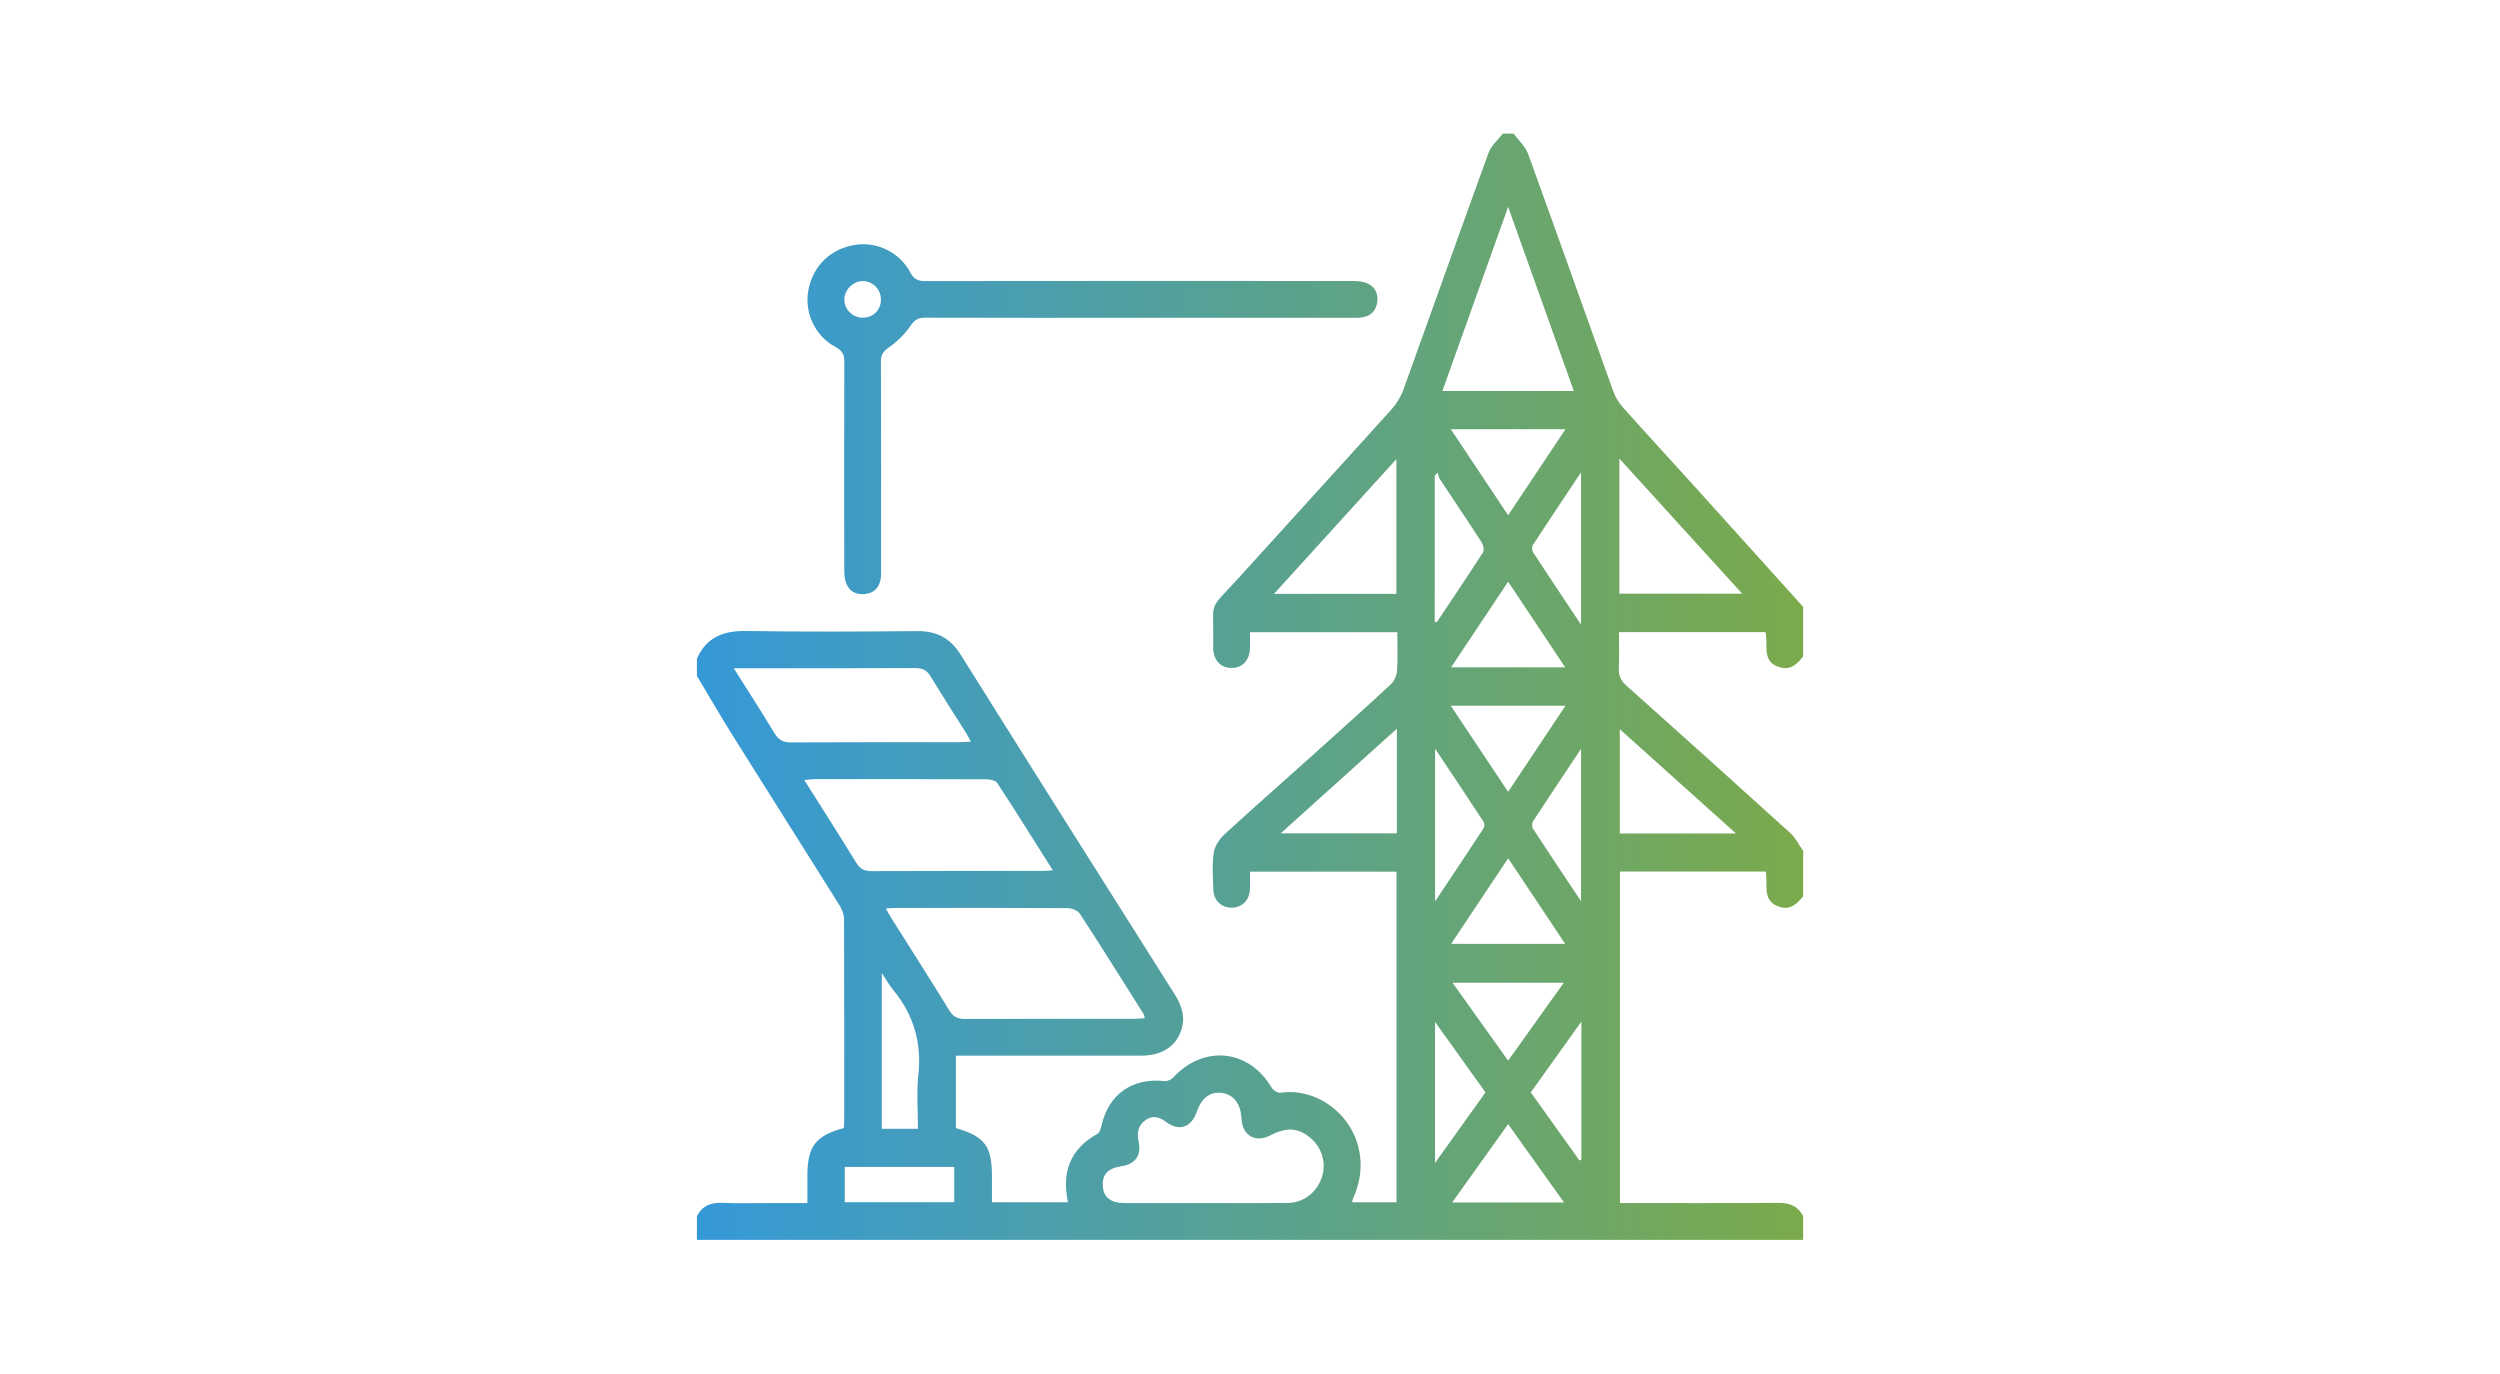 <?xml version="1.0" encoding="utf-8"?>
<!-- Generator: Adobe Illustrator 16.0.0, SVG Export Plug-In . SVG Version: 6.00 Build 0)  -->
<!DOCTYPE svg PUBLIC "-//W3C//DTD SVG 1.1//EN" "http://www.w3.org/Graphics/SVG/1.1/DTD/svg11.dtd">
<svg version="1.1" id="Layer_1" xmlns="http://www.w3.org/2000/svg" xmlns:xlink="http://www.w3.org/1999/xlink" x="0px" y="0px"
	 width="253px" height="139px" viewBox="0 0 253 139" enable-background="new 0 0 253 139" xml:space="preserve">
<linearGradient id="SVGID_1_" gradientUnits="userSpaceOnUse" x1="70.528" y1="69.498" x2="182.481" y2="69.498">
	<stop  offset="0" style="stop-color:#3599D8"/>
	<stop  offset="1" style="stop-color:#7BAA4B"/>
</linearGradient>
<path fill="url(#SVGID_1_)" d="M180.21,67.555c1.058,0.268,1.685-0.395,2.267-1.116c0-1.677,0-3.354,0-5.03
	c-3.627-4.023-7.25-8.051-10.884-12.069c-2.44-2.701-4.913-5.377-7.337-8.094c-0.422-0.473-0.781-1.056-0.994-1.652
	c-2.883-8.004-5.715-16.025-8.619-24.021c-0.276-0.76-0.968-1.371-1.467-2.05c-0.363,0-0.728,0-1.094,0
	c-0.489,0.643-1.178,1.214-1.439,1.938c-2.899,7.965-5.721,15.957-8.602,23.928c-0.264,0.728-0.688,1.45-1.206,2.024
	c-5.097,5.659-10.245,11.271-15.347,16.925c-3.403,3.77-2.614,2.053-2.708,7.113c-0.002,0.072-0.003,0.145,0,0.218
	c0.051,1.156,0.748,1.903,1.801,1.93c1.099,0.028,1.858-0.73,1.912-1.936c0.024-0.566,0.003-1.134,0.003-1.682
	c5.057,0,9.947,0,14.911,0c0,1.368,0.059,2.644-0.029,3.91c-0.032,0.476-0.29,1.048-0.637,1.37
	c-2.536,2.356-5.114,4.667-7.691,6.979c-3.036,2.727-6.106,5.417-9.111,8.177c-0.521,0.479-1.013,1.206-1.111,1.88
	c-0.178,1.213-0.079,2.47-0.04,3.709c0.036,1.134,0.812,1.863,1.872,1.851c1.015-0.015,1.752-0.717,1.827-1.795
	c0.041-0.604,0.007-1.213,0.007-1.845c5.036,0,9.936,0,14.83,0c0,11.208,0,22.336,0,33.455c-1.549,0-3.01,0-4.48,0
	c0.021-0.147,0.014-0.226,0.043-0.285c2.813-6.063-2.23-11.554-7.344-10.802c-0.266,0.038-0.711-0.268-0.869-0.534
	c-2.284-3.866-6.832-4.343-9.92-1.032c-0.205,0.221-0.601,0.418-0.881,0.388c-3.292-0.361-5.692,1.323-6.411,4.532
	c-0.065,0.291-0.181,0.687-0.398,0.805c-2.788,1.543-3.631,3.904-2.983,6.927c-2.558,0-5.088,0-7.695,0c0-0.914,0-1.749,0-2.586
	c-0.001-3.104-0.709-4.06-3.65-4.923c0-2.415,0-4.832,0-7.327c0.527,0,0.96,0,1.394,0c5.794,0,11.588,0.007,17.383-0.003
	c2.188-0.004,3.656-1.043,4.116-2.878c0.317-1.265-0.128-2.343-0.794-3.397c-7.217-11.42-14.439-22.837-21.607-34.287
	c-1.069-1.708-2.443-2.42-4.421-2.401c-5.757,0.054-11.517,0.082-17.273-0.012c-2.307-0.037-4.038,0.613-5.006,2.801
	c0,0.583,0,1.167,0,1.75c1.195,1.994,2.356,4.012,3.59,5.98c3.595,5.741,7.226,11.459,10.82,17.199
	c0.256,0.409,0.475,0.928,0.477,1.396c0.03,6.889,0.02,13.774,0.018,20.662c0,0.179-0.03,0.354-0.044,0.518
	c-2.86,0.764-3.681,1.854-3.682,4.83c0,0.871,0,1.74,0,2.757c-1.188,0-2.303,0-3.419,0c-1.749,0-3.5,0.05-5.247-0.017
	c-1.146-0.045-1.981,0.313-2.513,1.336c0,0.803,0,1.604,0,2.404c37.317,0,74.635,0,111.953,0c0-0.802,0-1.603,0-2.404
	c-0.535-1.016-1.365-1.35-2.51-1.338c-5.313,0.043-10.625,0.019-16.035,0.019c0-11.2,0-22.347,0-33.551c4.906,0,9.772,0,14.752,0
	c0.271,1.284-0.479,3.079,1.517,3.61c1.054,0.279,1.685-0.391,2.276-1.102c0-1.53,0-3.063,0-4.592
	c-0.428-0.608-0.764-1.321-1.301-1.809c-5.494-4.985-11.016-9.943-16.55-14.886c-0.563-0.501-0.848-0.996-0.808-1.767
	c0.063-1.193,0.017-2.392,0.017-3.679c4.97,0,9.854,0,14.827,0C178.979,65.23,178.188,67.043,180.21,67.555z M141.313,60.1
	c-4.061,0-8.078,0-12.385,0c4.178-4.6,8.209-9.04,12.385-13.637C141.313,51.096,141.313,55.532,141.313,60.1z M109.291,92.479
	c2.182,3.354,4.301,6.746,6.434,10.129c0.055,0.088,0.065,0.203,0.136,0.435c-0.383,0.021-0.724,0.058-1.066,0.058
	c-5.714,0.002-11.428-0.012-17.142,0.019c-0.739,0.004-1.178-0.214-1.574-0.854c-1.943-3.16-3.942-6.285-5.918-9.425
	c-0.152-0.239-0.281-0.497-0.511-0.903c0.479-0.027,0.761-0.056,1.043-0.056c5.787-0.003,11.574-0.014,17.36,0.022
	C108.476,91.904,109.076,92.146,109.291,92.479z M92.899,114.236c-1.285,0-2.433,0-3.658,0c0-5.193,0-10.35,0-15.771
	c0.449,0.677,0.748,1.229,1.141,1.702c2.1,2.538,2.915,5.4,2.552,8.693C92.741,110.614,92.899,112.406,92.899,114.236z
	 M78.391,74.223c-1.292-2.143-2.651-4.245-4.132-6.595c0.559,0,0.9,0,1.241,0c5.712,0,11.424,0.014,17.136-0.018
	c0.751-0.004,1.182,0.236,1.565,0.875c1.142,1.901,2.354,3.758,3.533,5.636c0.166,0.265,0.305,0.546,0.518,0.934
	c-0.475,0.023-0.825,0.057-1.174,0.057c-5.676,0.002-11.352-0.014-17.027,0.021C79.264,75.135,78.8,74.9,78.391,74.223z
	 M81.395,78.943c0.423-0.041,0.721-0.092,1.02-0.092C88.208,78.848,94,78.84,99.793,78.864c0.387,0.001,0.958,0.112,1.132,0.379
	c1.87,2.856,3.676,5.755,5.623,8.837c-0.543,0.027-0.861,0.059-1.179,0.059c-5.72,0.004-11.44-0.011-17.159,0.018
	c-0.741,0.006-1.175-0.213-1.569-0.86C84.955,84.536,83.206,81.813,81.395,78.943z M96.571,121.665c-3.659,0-7.313,0-11.084,0
	c0-1.209,0-2.356,0-3.572c3.708,0,7.361,0,11.084,0C96.571,119.281,96.571,120.43,96.571,121.665z M133.749,119.204
	c-0.53,1.51-1.854,2.521-3.465,2.537c-2.802,0.028-5.604,0.009-8.407,0.009c-2.693,0.001-5.386,0.007-8.08-0.002
	c-1.401-0.004-2.133-0.593-2.194-1.73c-0.064-1.188,0.513-1.789,1.919-2.002c1.37-0.207,2.011-1.1,1.707-2.481
	c-0.2-0.914-0.051-1.677,0.743-2.211c0.751-0.507,1.406-0.253,2.09,0.252c1.282,0.948,2.524,0.493,3.05-1.052
	c0.481-1.412,1.342-2.069,2.52-1.924c1.191,0.147,1.933,1.102,2.004,2.578c0.086,1.749,1.411,2.518,2.949,1.711
	c1.64-0.858,2.881-0.758,4.117,0.34C133.828,116.227,134.244,117.799,133.749,119.204z M141.363,84.333c-3.85,0-7.653,0-11.752,0
	c3.959-3.565,7.765-6.994,11.752-10.587C141.363,77.436,141.363,80.848,141.363,84.333z M146.854,95.52
	c1.959-2.943,3.826-5.746,5.771-8.662c1.938,2.91,3.806,5.711,5.771,8.662C154.504,95.52,150.79,95.52,146.854,95.52z
	 M158.251,99.455c-1.899,2.66-3.726,5.216-5.628,7.882c-1.907-2.67-3.719-5.205-5.629-7.882
	C150.795,99.455,154.427,99.455,158.251,99.455z M152.623,58.868c1.939,2.912,3.807,5.715,5.771,8.666c-3.895,0-7.609,0-11.547,0
	C148.816,64.582,150.684,61.778,152.623,58.868z M152.623,52.144c-1.946-2.922-3.813-5.725-5.8-8.708c3.962,0,7.661,0,11.603,0
	C156.45,46.398,154.573,49.217,152.623,52.144z M158.426,71.421c-1.976,2.965-3.852,5.783-5.803,8.711
	c-1.939-2.914-3.807-5.717-5.803-8.711C150.773,71.421,154.475,71.421,158.426,71.421z M150.134,83.158
	c0.104,0.16,0.108,0.507,0.005,0.665c-1.565,2.393-3.158,4.771-4.908,7.397c0-5.236,0-10.176,0-15.457
	C146.977,78.389,148.568,80.766,150.134,83.158z M155.143,83.873c-0.119-0.182-0.119-0.577,0.002-0.762
	c1.545-2.37,3.123-4.721,4.856-7.324c0,5.227,0,10.161,0,15.412C158.268,88.596,156.688,86.245,155.143,83.873z M159.999,63.21
	c-1.731-2.603-3.31-4.953-4.854-7.324c-0.121-0.183-0.121-0.578-0.002-0.761c1.545-2.371,3.125-4.721,4.856-7.325
	C159.999,53.025,159.999,57.959,159.999,63.21z M152.623,20.938c2.277,6.382,4.445,12.458,6.648,18.63c-4.489,0-8.832,0-13.301,0
	C148.178,33.389,150.348,27.312,152.623,20.938z M145.197,48.135c0.096-0.102,0.189-0.204,0.285-0.305
	c0.08,0.226,0.115,0.481,0.244,0.675c1.398,2.123,2.826,4.228,4.207,6.363c0.176,0.271,0.297,0.798,0.153,1.021
	c-1.524,2.379-3.108,4.721-4.678,7.073c-0.07-0.017-0.142-0.034-0.214-0.05C145.197,57.987,145.197,53.061,145.197,48.135z
	 M145.227,103.417c1.782,2.491,3.424,4.784,5.103,7.131c-1.651,2.312-3.293,4.61-5.103,7.14
	C145.227,112.845,145.227,108.287,145.227,103.417z M146.961,121.688c1.924-2.692,3.736-5.229,5.66-7.924
	c1.9,2.659,3.734,5.229,5.66,7.924C154.458,121.688,150.814,121.688,146.961,121.688z M160.035,117.345
	c-0.064,0.031-0.131,0.063-0.195,0.095c-1.622-2.27-3.242-4.537-4.924-6.889c1.652-2.312,3.302-4.621,5.119-7.162
	C160.035,108.244,160.035,112.795,160.035,117.345z M163.92,73.789c3.914,3.516,7.725,6.936,11.758,10.559
	c-4.088,0-7.881,0-11.758,0C163.92,80.9,163.92,77.469,163.92,73.789z M163.885,60.076c0-4.502,0-8.932,0-13.661
	c4.2,4.621,8.237,9.06,12.42,13.661C172.049,60.076,168.029,60.076,163.885,60.076z M84.564,35.122
	c0.699,0.371,0.884,0.779,0.882,1.514c-0.023,6.958-0.017,13.917-0.008,20.876c0,0.468,0.014,0.961,0.157,1.397
	c0.3,0.914,1.003,1.317,1.953,1.207c0.906-0.104,1.445-0.648,1.577-1.548c0.058-0.394,0.039-0.8,0.039-1.2
	c0.001-6.922,0.011-13.844-0.015-20.767c-0.002-0.704,0.235-1.042,0.82-1.45c0.841-0.586,1.613-1.357,2.192-2.202
	c0.41-0.599,0.773-0.802,1.461-0.799c7.25,0.022,14.5,0.014,21.75,0.014c7.068,0,14.135,0,21.204-0.001
	c0.398,0,0.806,0.017,1.199-0.032c0.959-0.12,1.518-0.701,1.609-1.643c0.092-0.949-0.361-1.64-1.277-1.91
	c-0.478-0.141-1.004-0.14-1.51-0.141c-14.319-0.007-28.637-0.01-42.955,0.008c-0.729,0.001-1.145-0.167-1.518-0.874
	c-1.104-2.087-3.474-3.178-5.701-2.772c-2.467,0.45-4.174,2.154-4.625,4.617C81.393,31.647,82.48,34.015,84.564,35.122z
	 M87.303,28.448c1.019-0.013,1.853,0.837,1.847,1.881c-0.006,1.064-0.81,1.842-1.878,1.82c-0.996-0.021-1.804-0.817-1.823-1.796
	C85.43,29.35,86.295,28.46,87.303,28.448z"/>
</svg>

